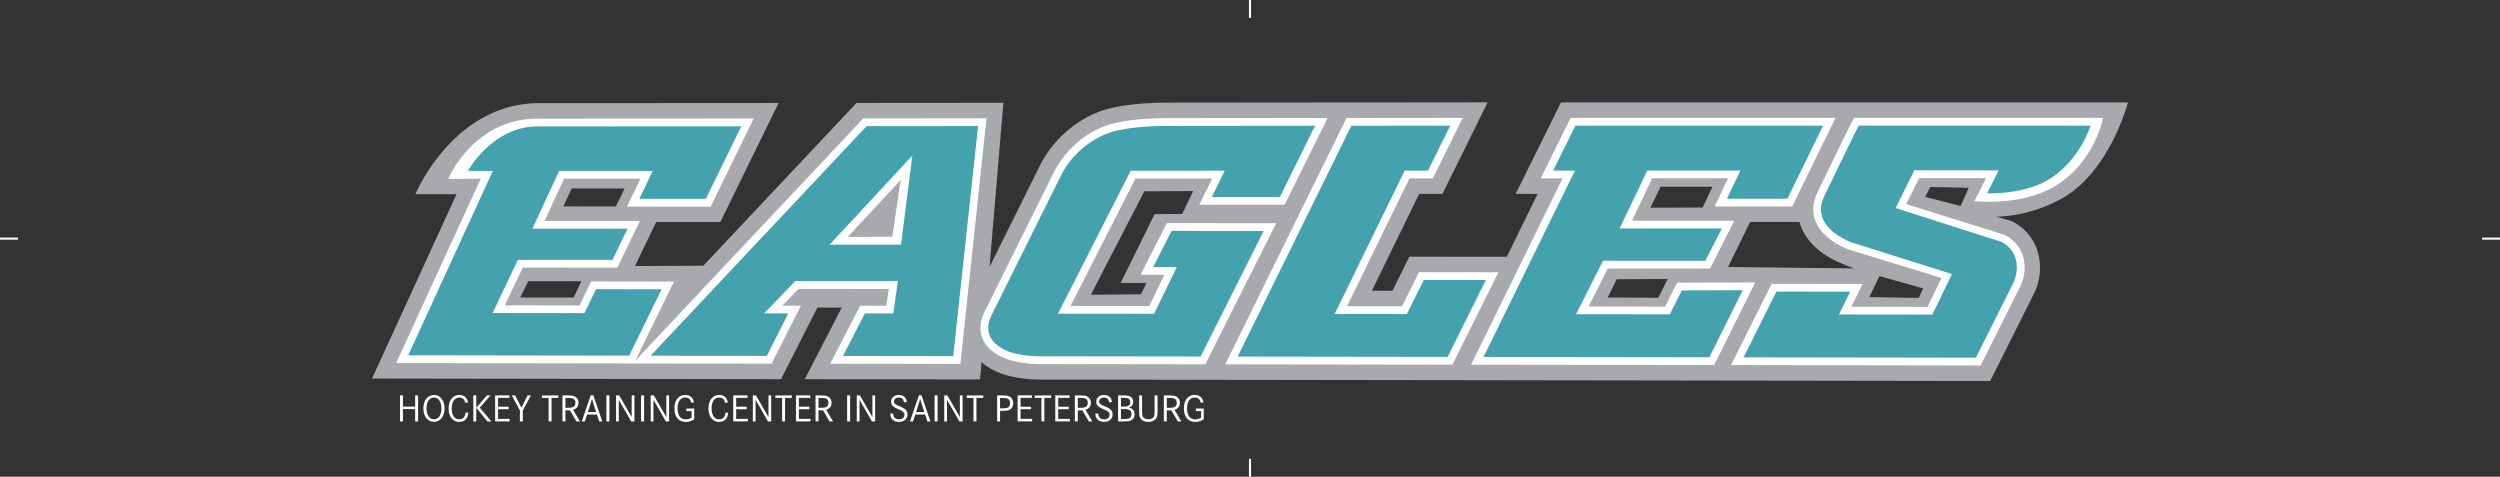 <?xml version="1.0" encoding="UTF-8"?> <svg xmlns="http://www.w3.org/2000/svg" viewBox="0 0 5952.76 1135.12"><rect x="0" y="0" width="5952.76" height="1135.12" fill="#333333" stroke="none"/> <defs> <style>.cls-1{fill:#a8a9ac;}.cls-2{fill:#fff;}.cls-3{fill:#43a2ae;}.cls-4,.cls-5{fill:none;}.cls-5{stroke:#fff;stroke-miterlimit:10;stroke-width:5px;}</style> </defs> <g id="Слой_2" data-name="Слой 2"> <g id="Layer_1" data-name="Layer 1"> <path class="cls-1" d="M5066.93,243.79H3716.84L3609,461.56l52.31.05-73.49,149.76-232-.21-40.25,81.22-49-.07L3379.2,461.63h55.46l107.6-217.94-321.87.35.05-.07-444.64.43c-17.14,0-105.22,1-158.47,21.51-88.15,33.93-129,104.28-139.51,125.13L2356.21,635.5l32.91-390.72-349.59.28L1674.82,632.65l-162.73.79,50.2-104.65H1715.2l138.69-283.48s-427.37.33-569.83.33c-205.06,0-295,216.81-295,216.81l98,0L885.83,901.34l646.76,1h0l327.21.56,86.38-170.53,58.14,0-88.09,170.56,417.4.51,3.46-40.94a140.94,140.94,0,0,0,24.82,16.89,166.33,166.33,0,0,0,25.38,11.13c17.14,6.13,50.81,13.3,89.31,13.3,93.58,0,370.28.43,381.6.46l0,.05,623.08.89h0l623.13.94,0,0,634.42,1,104-207.45c28.72-57.37,17-137.81-52.3-173.1l-37.49-10.84s74.38,2.17,155.28-42.49C5023.93,409.48,5066.93,243.79,5066.93,243.79Zm-3701,464.61-127.18,0,19.08-38.65,126.33-.15Zm100.37-216.79-124.86-.12,19.76-42.8,126.11.08Zm1348.65,17.93-65.71.23-80.82,163.77,61.29.23-12.82,27-119.44,1L2724.82,455.5l116.16-.56ZM3948.6,709l-120.54-.62,21.57-43.53,121.1-.51Zm105.49-214.84-124.26.41L3954,444.7h123.69Zm60.57,141.55,52.61-107.24h117.47c1,3.76,2.16,7.35,3.38,10.58,14.16,37.18,48.62,68.53,96.2,87.93l1.32.64,28.41,11.52Zm454.25,73.69-117.76-2,24-50.05,104,29.3Zm99.66-218.85-84.32-21.87,12.05-23.47,91.42,1.91Z"></path> <path class="cls-2" d="M2858.75,867.37s-286.59-.44-382.13-.44c-36.21,0-66.12-7.29-76.87-11.14a130.35,130.35,0,0,1-20.09-8.77,99.33,99.33,0,0,1-19.91-13.7,76.1,76.1,0,0,1-16.64-19.76,66.22,66.22,0,0,1-8.13-25,75.23,75.23,0,0,1,2-26.38,106.25,106.25,0,0,1,10.6-26.47l163.29-328.27c9-17.8,43.92-77.94,119.72-107.1,47.18-18.13,129.26-19.05,145.23-19.05l385.21-.38L3058.94,487.52l-203.29,0,30.93-62.64-183,.13L2549.17,728.52l187.27.18,36.16-74.36-56.73-.08,62.5-123,260.35.3L2870.17,867.39Z"></path> <path class="cls-3" d="M3131.29,299.43l-83.82,169.63-162.14,0,30.92-62.63-224,.13L2519.09,746.93l227.54.23,1.58-.54,53.91-110.69-56.25-.08,43.84-86.13,219.11.28-150,298.93s-286.62-.46-382.16-.46c-36.34,0-63.91-7.63-70.64-10a115.32,115.32,0,0,1-17.47-7.58,83.27,83.27,0,0,1-16.41-11.21,59.64,59.64,0,0,1-13-15.37,46.57,46.57,0,0,1-5.72-17.64,56.36,56.36,0,0,1,1.52-19.92,88.55,88.55,0,0,1,8.85-22l163.67-329c16.78-33.39,53.4-76.39,109.83-98.08,47.76-18.37,139.43-17.84,139.43-17.84Z"></path> <polygon class="cls-2" points="2917.47 867.52 3206.2 280.97 3482.83 280.66 3411.73 424.74 3356.14 424.71 3207.5 729.15 3338.47 729.31 3378.72 648.09 3567.74 648.26 3458.42 868.31 2917.47 867.52"></polygon> <polygon class="cls-3" points="3453.13 299.15 3400.26 406.27 3344.62 406.25 3177.95 747.59 3349.91 747.77 3390.16 666.55 3537.99 666.68 3447 849.82 2947.1 849.11 3217.67 299.4 3453.13 299.15"></polygon> <polygon class="cls-2" points="3502.84 868.36 3720.55 424.74 3668.47 424.71 3739.75 280.71 4370.48 280.71 4267.52 491.59 4082.69 491.61 4114.84 424.45 3933.88 424.48 3886.12 525.51 4129.54 525.54 4071.91 639.46 3828.24 639.36 3782.65 729.82 3964.72 730.02 3993.36 673.06 4179.48 672.42 4081.55 869.22 3502.84 868.36"></polygon> <polygon class="cls-3" points="4340.94 299.15 4256 473.13 4111.99 473.15 4144.13 405.99 3922.39 406.02 3856.5 543.98 4099.94 543.98 4060.42 621 3816.88 620.9 3752.72 748.23 3976.09 748.48 4004.75 691.47 4149.62 690.99 4070.13 850.76 3532.44 849.95 3750.15 406.3 3698.19 406.27 3751.19 299.15 4340.94 299.15"></polygon> <path class="cls-2" d="M4121.83,869.25l96.56-193.34,216.56.17-26.55,54.35,181.21.23,33.11-68.72-223.25-68.55c-39.08-16-66.39-39.95-76.87-67.45-8.16-21.46-6.46-44.29,5.06-67.89,2.42-5,7.76-16,14.57-30.14,22.35-46.28,59.76-123.74,67.37-137.61l5.23-9.59h592.7S4988,388.57,4889.66,445.23c-80.36,46.33-188.49,33.62-188.49,33.62l27.88-54.73L4569.7,424l-30.9,62,234.39,73.24.61.33c50.71,25.83,56.45,83,36.09,123.71l-93.79,187Z"></path> <path class="cls-2" d="M1976.8,866.1l71.43-138.27,61.95.18,6.15-40-214.88-.23-38.86,40,44.58,0-70,138.18-330.66-.58,549-583.4L2349,281.7l-62.25,584.8Zm41.73-301.93,106.14-.49,20.07-135.26Z"></path> <path class="cls-3" d="M2328.87,300.19,2269.75,848l-262.67-.36,52.36-101.36,67.57.2L2137.94,669l-244.37.28-74,76.85,57.52.05-51.3,101.29L1549.12,847l514.37-546.58Zm-353.6,282.44h170.15l27-212.26L1975.27,582.63"></path> <path class="cls-3" d="M4977.85,299.15s-23,76.48-92.26,123.68c-61.05,41.6-154.31,37.58-154.31,37.58l27.87-54.7-200.92-.23-44.63,89.9,251.83,80.54c43.16,22,42.35,70.28,27.95,99l-88.67,176.79-553.05-.89,78.12-156.47,175.62.15-26.52,54.32,222.33.28,46.51-96.51-239.93-75.73c-4.4-2.06-99.84-36.39-63.55-110.75,10.22-20.92,71.87-149.32,81.53-167Z"></path> <path class="cls-2" d="M943.33,864.52,1144.58,425.6l-77.38.38s59.53-143.44,212.51-143.44c128.75,0,515-.3,515-.3L1692.16,491.87H1492.89l32-66.37H1343.11L1296.78,526l226.78.07L1470.08,637.3l-225.23-.07L1201.9,727l178.18.23,27.37-57,197.38.28-95.26,194.92Z"></path> <path class="cls-3" d="M1765.17,300.73l-84.5,172.7H1522.26l32-66.39-180.43,0-42.44,0-63.6,137.42,226.5,0-35.8,74.33-225.34-.08-60.24,126.62,218.75.28,9.79-20.24,17.65-36.75,156.24.2-77.26,158-526-.81,201.28-438.95-59.25,0S1171.76,301,1279.59,301C1359.74,301,1765.17,300.73,1765.17,300.73Z"></path> <path class="cls-4" d="M4384.32,627c-47.58-19.4-82-50.75-96.2-87.93-1.22-3.23-2.34-6.82-3.38-10.58H4167.27l-52.61,107.24,299.39,3.43-28.41-11.52Z"></path> <polygon class="cls-4" points="4584.25 468.7 4668.57 490.57 4687.72 447.14 4596.3 445.23 4584.25 468.7"></polygon> <line class="cls-5" x1="2976.38" x2="2976.38" y2="42.52"></line> <line class="cls-5" x1="2976.38" y1="1092.6" x2="2976.38" y2="1135.12"></line> <line class="cls-5" x1="5910.24" y1="568.19" x2="5952.76" y2="568.19"></line> <line class="cls-5" y1="568.19" x2="42.52" y2="568.19"></line> <path class="cls-2" d="M988.53,968.21V941.55h7v62h-7V974H959.46v29.54h-7v-62h7v26.66Z"></path> <path class="cls-2" d="M1058.56,972.48c0,19-10.22,32-25.17,32-15.23,0-25.26-12.91-25.26-32.51,0-18.48,10.4-31.58,25.26-31.58S1058.56,953.44,1058.56,972.48Zm-43-.37c0,16.07,7,26.29,17.83,26.29,10.68,0,17.74-10.31,17.74-25.92s-7.06-25.91-17.74-25.91S1015.56,956.79,1015.56,972.11Z"></path> <path class="cls-2" d="M1107.69,958.74c-1.76-8.18-6.5-12.17-14.12-12.17-11,0-18,10-18,26s6.87,25.91,18.11,25.91c8.64,0,13.93-5.57,14.95-16h6.6c-1.12,14.12-8.83,22.11-21.27,22.11-15.79,0-25.83-12.35-25.83-31.86s10-32.32,25.55-32.32c11.51,0,18.94,6.69,20.52,18.3Z"></path> <path class="cls-2" d="M1134.07,941.55v62h-7v-62Zm33.62,0-25.26,29.26,27.68,32.7h-9.48L1134.16,971l25.08-29.45Z"></path> <path class="cls-2" d="M1211,968.4v6h-25.08v23h27.68v6h-34.64v-62h34v6h-27V968.4Z"></path> <path class="cls-2" d="M1226.67,941.55l14.86,29,14.58-29h8l-19.32,36,.09,26h-7l.09-26-19.32-36Z"></path> <path class="cls-2" d="M1329.48,941.55v6h-16.16v55.92h-7V947.59h-16.07v-6Z"></path> <path class="cls-2" d="M1350.29,941.55c9.56,0,13.09.38,17.18,2,6.22,2.42,10,8.27,10,15.61,0,8.17-4.27,13.75-12.72,16.81l16.25,27.59h-8.36L1357.07,977h-10.78v26.47h-7v-62Zm.37,29.45c7.52,0,9.66-.19,12.54-1.21,4.46-1.58,7-5.48,7-10.77,0-4.74-2.13-8.36-5.85-9.94-2.88-1.3-5-1.49-13.84-1.49h-4.18V971Z"></path> <path class="cls-2" d="M1412.7,941.18l21.36,62.33h-7.24l-5.48-16.44H1398l-5.57,16.44h-7.15l21.36-62.33Zm-3.07,9L1399.88,981h19.51Z"></path> <path class="cls-2" d="M1443.91,1003.51v-62h7.15v62Z"></path> <path class="cls-2" d="M1474.37,941.55l29.72,51.55V941.55h6.5v62H1503l-29.54-51.46v51.46h-6.59v-62Z"></path> <path class="cls-2" d="M1526.47,1003.51v-62h7.15v62Z"></path> <path class="cls-2" d="M1556.93,941.55l29.73,51.55V941.55h6.5v62h-7.62L1556,952.05v51.46h-6.6v-62Z"></path> <path class="cls-2" d="M1653.06,972.76v25.45a34.05,34.05,0,0,1-20.43,6.41c-16.72,0-26.75-12.07-26.75-32.23,0-19.5,10-31.95,25.82-31.95,11.61,0,19.13,6.6,20.53,18.2h-6.5c-1.86-8.26-6.32-12.07-14-12.07-11.42,0-18.39,9.75-18.39,25.91,0,16.54,7.06,26,19.41,26a27.39,27.39,0,0,0,14-4.09V978.8h-12.54v-6Z"></path> <path class="cls-2" d="M1726.43,958.74c-1.76-8.18-6.5-12.17-14.11-12.17-11.06,0-18,10-18,26s6.87,25.91,18.11,25.91c8.64,0,13.93-5.57,14.95-16h6.6c-1.12,14.12-8.83,22.11-21.27,22.11-15.79,0-25.82-12.35-25.82-31.86s10-32.32,25.54-32.32c11.52,0,18.95,6.69,20.53,18.3Z"></path> <path class="cls-2" d="M1778,968.4v6H1752.9v23h27.68v6h-34.64v-62h34v6h-27V968.4Z"></path> <path class="cls-2" d="M1800.09,941.55l29.72,51.55V941.55h6.5v62h-7.62l-29.53-51.46v51.46h-6.6v-62Z"></path> <path class="cls-2" d="M1885.44,941.55v6h-16.16v55.92h-7V947.59h-16.07v-6Z"></path> <path class="cls-2" d="M1927.33,968.4v6h-25.08v23h27.68v6h-34.65v-62h34v6h-27V968.4Z"></path> <path class="cls-2" d="M1952.87,941.55c9.56,0,13.09.38,17.18,2,6.22,2.42,10,8.27,10,15.61,0,8.17-4.27,13.75-12.72,16.81l16.25,27.59h-8.36L1959.65,977h-10.78v26.47h-7v-62Zm.37,29.45c7.52,0,9.66-.19,12.54-1.21,4.46-1.58,7-5.48,7-10.77,0-4.74-2.13-8.36-5.85-9.94-2.88-1.3-5-1.49-13.84-1.49h-4.18V971Z"></path> <path class="cls-2" d="M2017.14,1003.51v-62h7.15v62Z"></path> <path class="cls-2" d="M2047.6,941.55l29.72,51.55V941.55h6.5v62h-7.61l-29.54-51.46v51.46h-6.59v-62Z"></path> <path class="cls-2" d="M2152.18,957.62c-.65-7.06-5-11-12.07-11-6.51,0-11.34,4-11.34,9.47a7.67,7.67,0,0,0,3.72,6.51c2,1.39,2,1.39,11.05,5.48,8.18,3.62,11.43,5.66,13.75,8.45a16.47,16.47,0,0,1,3.44,10.4c0,10.59-8.18,17.65-20.25,17.65-7.53,0-13.47-2.7-17-7.53-2.41-3.34-3.44-6.68-3.71-12.35h6.78c.65,8.92,5.57,13.75,14.21,13.75,7.52,0,12.81-4.46,12.81-10.68a9.48,9.48,0,0,0-3.71-7.62c-2-1.67-3.53-2.51-9.66-5.2-6.69-3-10.78-5.2-12.91-7a14.12,14.12,0,0,1-5.48-11.33c0-9.38,7.8-16.16,18.67-16.16,6.78,0,12.44,2.69,15.6,7.43,1.86,2.69,2.6,5.39,2.88,9.75Z"></path> <path class="cls-2" d="M2194.16,941.18l21.36,62.33h-7.24l-5.48-16.44h-23.31l-5.58,16.44h-7.15l21.36-62.33Zm-3.06,9L2181.34,981h19.51Z"></path> <path class="cls-2" d="M2225.37,1003.51v-62h7.15v62Z"></path> <path class="cls-2" d="M2255.83,941.55l29.72,51.55V941.55h6.5v62h-7.61l-29.54-51.46v51.46h-6.59v-62Z"></path> <path class="cls-2" d="M2341.18,941.55v6H2325v55.92h-7V947.59H2302v-6Z"></path> <path class="cls-2" d="M2384.46,941.55c9.2,0,13.29.38,17.09,1.68,6.78,2.23,11,8.73,11,16.9,0,7.62-3.62,13.65-9.66,16.07-3.9,1.58-7.7,2-17.09,2h-4.55v25.27h-7v-62Zm1.12,30.66c6.41,0,8.64-.19,11.52-.84,5.2-1.21,8.08-5.29,8.08-11.24,0-5.39-2.33-9.47-6.32-11-3.06-1.21-5.57-1.49-14-1.49h-3.63v24.62Z"></path> <path class="cls-2" d="M2455.14,968.4v6h-25.07v23h27.67v6H2423.1v-62h34v6h-27V968.4Z"></path> <path class="cls-2" d="M2502.88,941.55v6h-16.16v55.92h-7V947.59h-16.06v-6Z"></path> <path class="cls-2" d="M2544.77,968.4v6h-25.08v23h27.68v6h-34.64v-62h34v6h-27V968.4Z"></path> <path class="cls-2" d="M2570.31,941.55c9.57,0,13.1.38,17.18,2,6.23,2.42,10,8.27,10,15.61,0,8.17-4.27,13.75-12.72,16.81l16.25,27.59h-8.36L2577.09,977h-10.77v26.47h-7v-62Zm.37,29.45c7.52,0,9.66-.19,12.54-1.21,4.46-1.58,7-5.48,7-10.77,0-4.74-2.14-8.36-5.85-9.94-2.88-1.3-5-1.49-13.84-1.49h-4.18V971Z"></path> <path class="cls-2" d="M2640.62,957.62c-.65-7.06-5-11-12.08-11-6.5,0-11.33,4-11.33,9.47a7.67,7.67,0,0,0,3.72,6.51c2,1.39,2,1.39,11.05,5.48,8.17,3.62,11.42,5.66,13.75,8.45a16.46,16.46,0,0,1,3.43,10.4c0,10.59-8.17,17.65-20.25,17.65-7.52,0-13.46-2.7-17-7.53-2.42-3.34-3.44-6.68-3.72-12.35H2615c.65,8.92,5.58,13.75,14.21,13.75,7.53,0,12.82-4.46,12.82-10.68a9.51,9.51,0,0,0-3.71-7.62c-2-1.67-3.53-2.51-9.66-5.2-6.69-3-10.78-5.2-12.91-7a14.09,14.09,0,0,1-5.48-11.33c0-9.38,7.8-16.16,18.66-16.16,6.79,0,12.45,2.69,15.61,7.43,1.86,2.69,2.6,5.39,2.88,9.75Z"></path> <path class="cls-2" d="M2673.59,941.55c8.36,0,11.7.38,15.14,1.49,6,2,9.56,7.15,9.56,13.93,0,7.06-3.25,11.33-10.31,13.56,9.29,2.23,13.57,7.25,13.57,15.7,0,7.62-4.09,13.75-10.41,15.7-4,1.3-7.43,1.58-18.11,1.58h-10.77v-62Zm1.39,26.66c6,0,9-.46,11.61-2,3-1.58,4.65-4.92,4.65-8.82,0-4.27-2-7.62-5.58-8.92-2.41-.93-4.55-1.11-11-1.11h-5.48v20.8Zm.37,29.44c7.43,0,10.59-.37,13.38-1.57,3.43-1.49,5.48-5.3,5.48-10.22,0-5.2-2.7-9.2-7.06-10.68-2.79-.84-5.2-1.12-11.8-1.12h-6.22v23.59Z"></path> <path class="cls-2" d="M2719.38,941.55v36.51c0,9.47.37,11.79,2.23,14.67,2.32,3.53,7,5.67,12.72,5.67,6.59,0,11.8-2.88,13.65-7.62,1-2.41,1.21-4.83,1.21-12.72V941.55h7v36.6c0,9.85-.19,11.52-1.49,14.86-3,7.24-10.49,11.52-20.34,11.52s-17.46-4.28-20.43-11.52c-1.3-3.34-1.49-5-1.49-14.86v-36.6Z"></path> <path class="cls-2" d="M2782.26,941.55c9.56,0,13.09.38,17.18,2,6.22,2.42,10,8.27,10,15.61,0,8.17-4.27,13.75-12.73,16.81l16.26,27.59h-8.36L2789,977h-10.78v26.47h-7v-62Zm.37,29.45c7.52,0,9.66-.19,12.54-1.21,4.45-1.58,7-5.48,7-10.77,0-4.74-2.13-8.36-5.85-9.94-2.88-1.3-5-1.49-13.84-1.49h-4.18V971Z"></path> <path class="cls-2" d="M2866.22,972.76v25.45a34.08,34.08,0,0,1-20.44,6.41c-16.72,0-26.75-12.07-26.75-32.23,0-19.5,10-31.95,25.82-31.95,11.61,0,19.14,6.6,20.53,18.2h-6.5c-1.86-8.26-6.32-12.07-14-12.07-11.42,0-18.39,9.75-18.39,25.91,0,16.54,7.06,26,19.42,26a27.38,27.38,0,0,0,14-4.09V978.8h-12.54v-6Z"></path> </g> </g> </svg> 